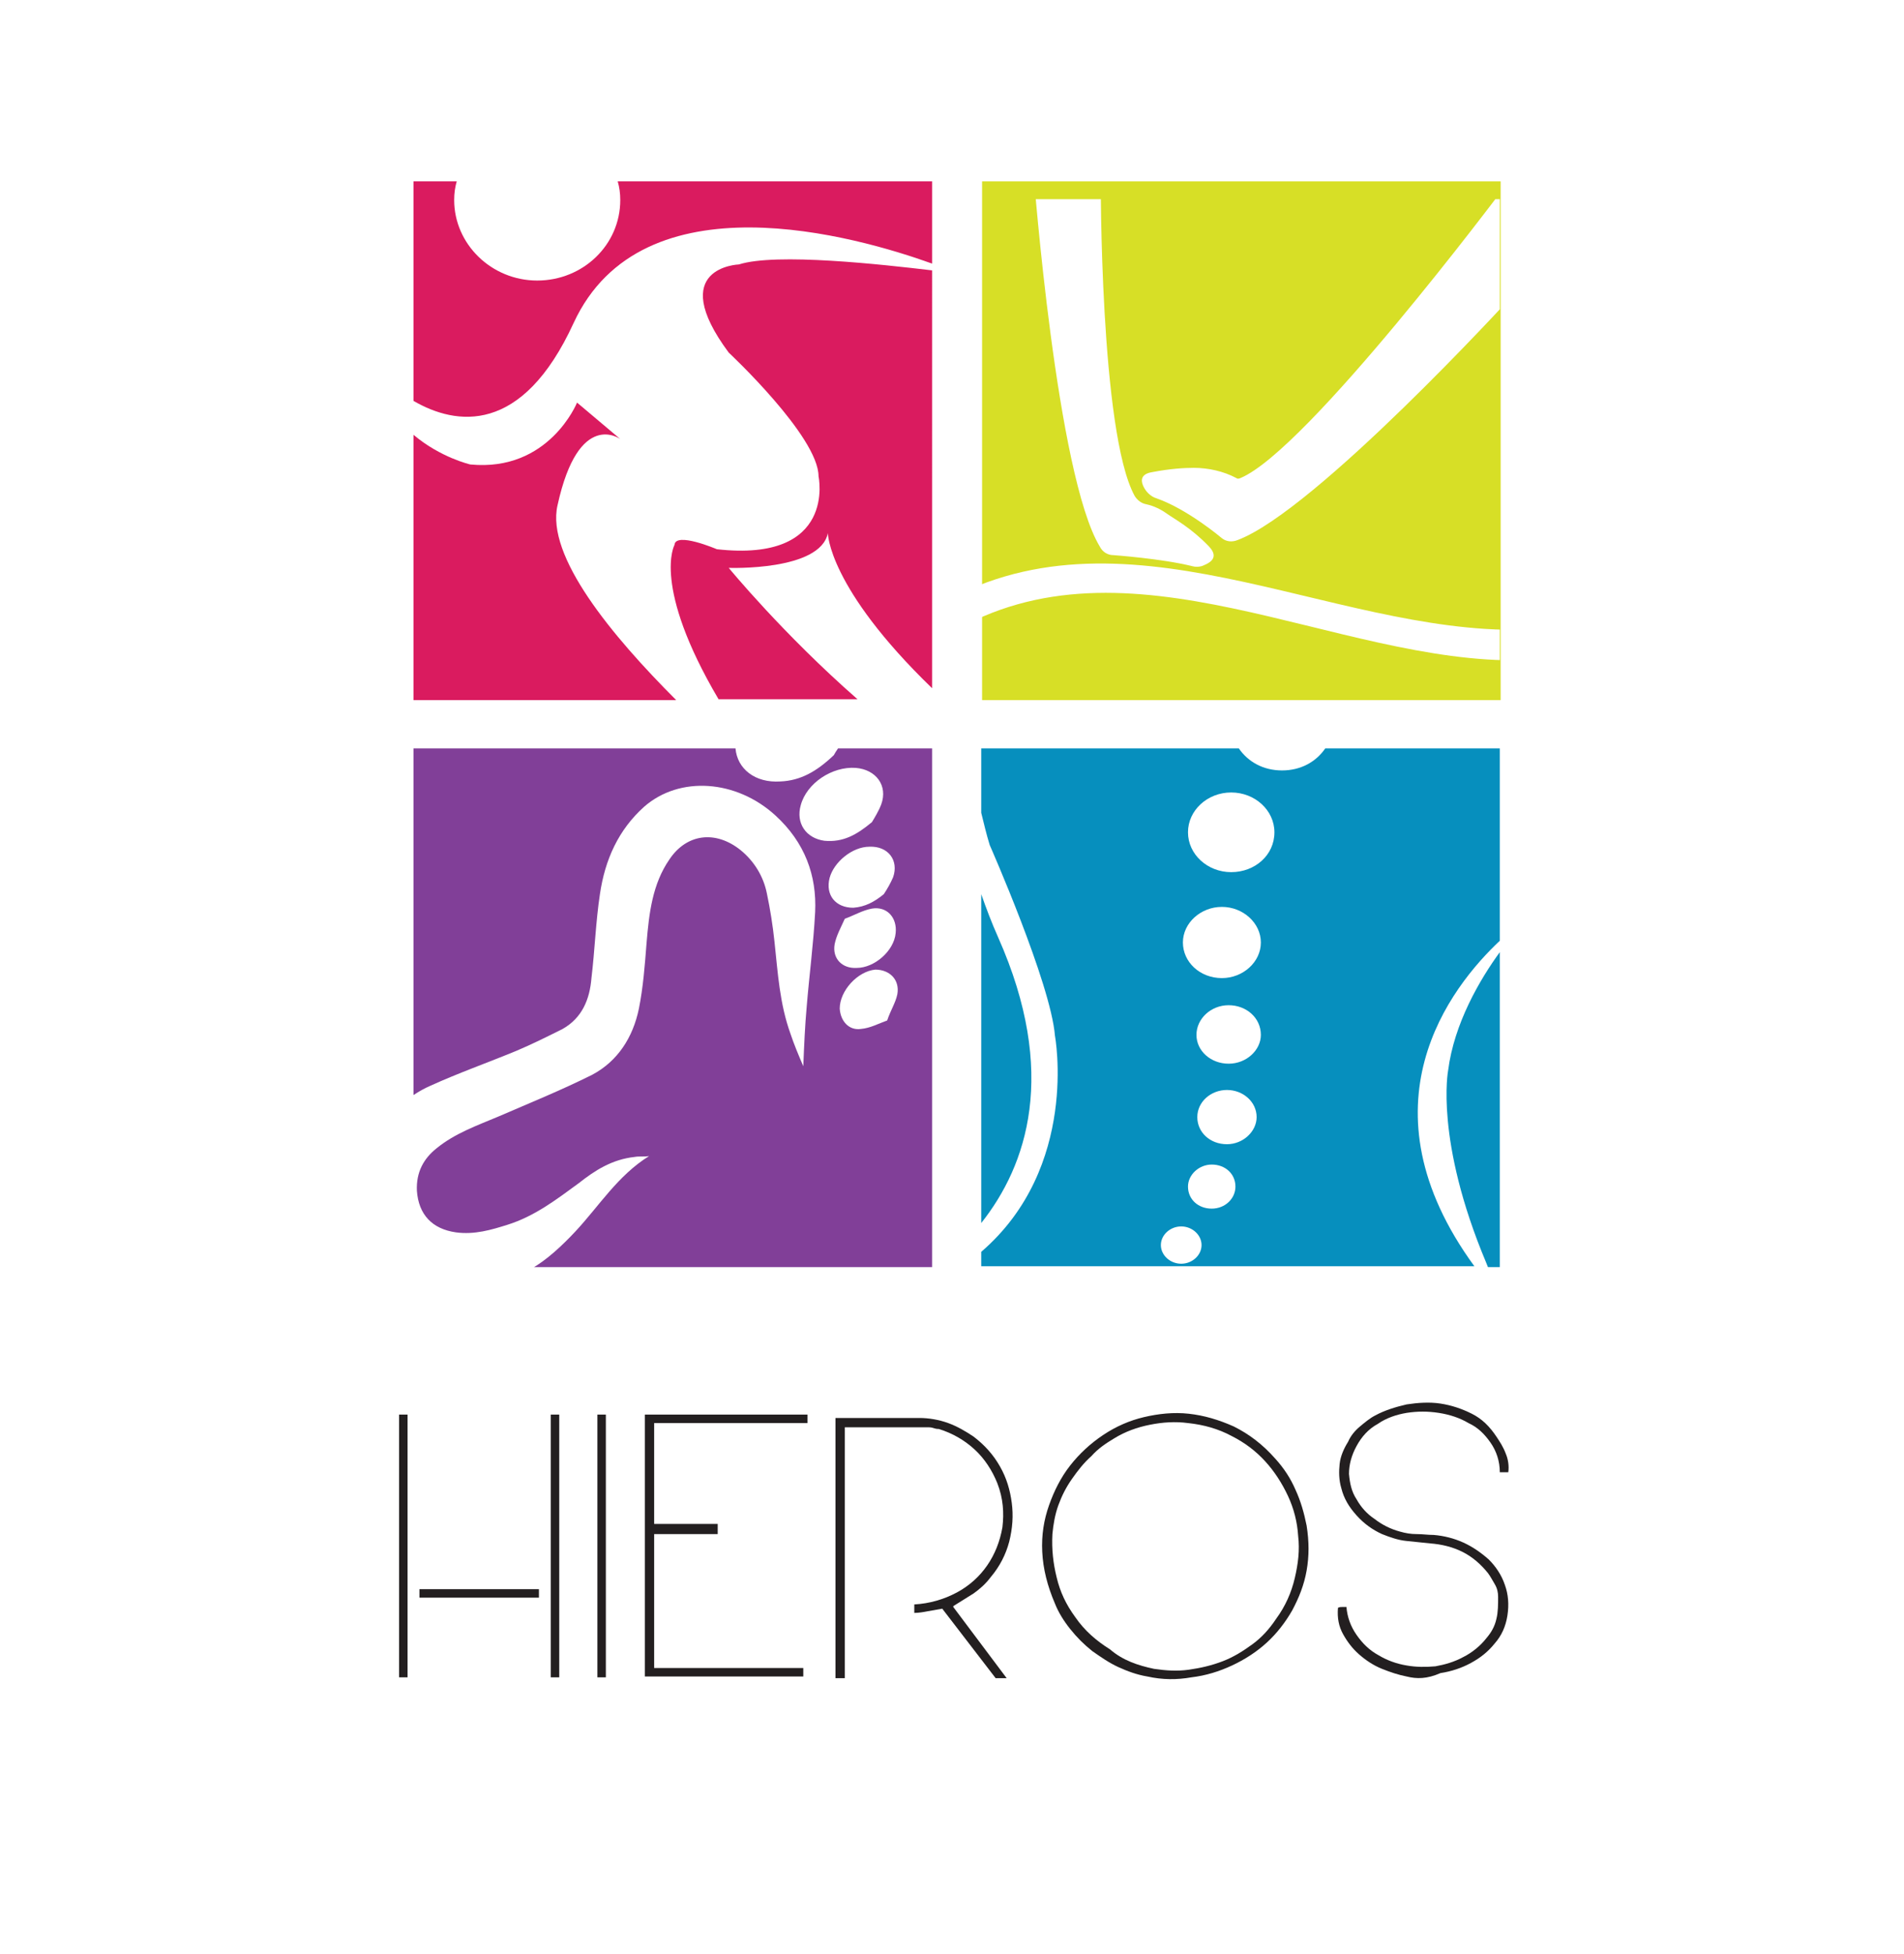 <?xml version="1.0" encoding="UTF-8"?> <!-- Generator: Adobe Illustrator 23.1.0, SVG Export Plug-In . SVG Version: 6.00 Build 0) --> <svg xmlns="http://www.w3.org/2000/svg" xmlns:xlink="http://www.w3.org/1999/xlink" version="1.1" id="Layer_1" x="0px" y="0px" viewBox="0 0 224.7 230.5" style="enable-background:new 0 0 224.7 230.5;" xml:space="preserve"> <style type="text/css"> .st0{fill:#FFFFFF;} .st1{fill:#231F20;} .st2{clip-path:url(#SVGID_2_);fill:#231F20;} .st3{fill:#D7DF26;} .st4{clip-path:url(#SVGID_4_);fill:#FFFFFF;} .st5{clip-path:url(#SVGID_6_);fill:#068FBE;} .st6{clip-path:url(#SVGID_8_);fill:#DA1B5F;} .st7{clip-path:url(#SVGID_10_);fill:#F8EF67;} .st8{clip-path:url(#SVGID_10_);fill:#813F98;} </style> <g> <rect class="st0" width="224.7" height="230.5"></rect> <path class="st1" d="M66,197.9h-1v-31h1V197.9z M63.6,188.5H49.5v-1h14.1V188.5z M48.1,197.9h-1v-31h1V197.9z"></path> <rect x="70.5" y="166.9" class="st1" width="1" height="31"></rect> <polygon class="st1" points="95.3,166.9 95.3,167.9 77.2,167.9 77.2,179.8 84.7,179.8 84.7,181 77.2,181 77.2,196.8 94.8,196.8 94.8,197.8 76.1,197.8 76.1,166.9 "></polygon> <g> <defs> <rect id="SVGID_1_" width="224.7" height="230.5"></rect> </defs> <clipPath id="SVGID_2_"> <use xlink:href="#SVGID_1_" style="overflow:visible;"></use> </clipPath> <path class="st2" d="M111.2,189.8L111.2,189.8c-0.6,0.1-1.1,0.2-1.7,0.3c-0.5,0.1-1.1,0.2-1.6,0.2v-1c1.8-0.1,3.5-0.6,5-1.4 c1.5-0.8,2.7-1.9,3.6-3.2c0.9-1.3,1.5-2.8,1.8-4.5c0.2-1.7,0.1-3.4-0.6-5.2c-0.6-1.5-1.5-2.9-2.7-4c-1.2-1.1-2.6-1.9-4.2-2.4 c-0.1,0-0.3,0-0.6-0.1c-0.3-0.1-0.5-0.1-0.6-0.1c-0.1,0-0.2,0-0.3,0c-0.1,0-0.2,0-0.3,0h-9.3v29.6h-1.1v-30.7h9.9 c1.1,0,2.3,0.2,3.4,0.6c1.1,0.4,2.1,1,3,1.6c1.3,1,2.3,2.1,3.1,3.5c0.8,1.4,1.2,2.8,1.4,4.3c0.2,1.5,0.1,3-0.3,4.6 c-0.4,1.5-1.1,2.9-2.2,4.2c-0.6,0.8-1.3,1.4-2,1.9c-0.8,0.5-1.6,1-2.4,1.5v0.1l6.3,8.4h-1.3L111.2,189.8z"></path> <path class="st2" d="M136.2,196.9c1.4,0.2,2.7,0.3,4.1,0.1c1.4-0.2,2.7-0.5,4-1c1.3-0.5,2.4-1.2,3.5-2c1.1-0.8,2-1.8,2.8-3 c1.1-1.5,1.8-3.1,2.2-4.8c0.4-1.7,0.6-3.3,0.4-5c-0.1-1.6-0.5-3.2-1.2-4.7c-0.7-1.5-1.6-2.9-2.7-4.1c-1.1-1.2-2.4-2.2-4-3 c-1.5-0.8-3.2-1.3-5.1-1.5c-1.5-0.2-3-0.1-4.5,0.2c-1.5,0.3-2.9,0.8-4.2,1.6c-1,0.6-1.9,1.2-2.7,2.1c-0.9,0.8-1.6,1.7-2.3,2.7 c-0.7,1-1.2,2-1.6,3.1c-0.4,1.1-0.6,2.3-0.7,3.4c-0.1,1.8,0.1,3.5,0.5,5.1c0.4,1.7,1.1,3.2,2.2,4.7c1.1,1.6,2.5,2.8,4.1,3.8 C132.5,195.9,134.3,196.5,136.2,196.9 M135.4,197.8c-1.2-0.2-2.3-0.6-3.4-1.1c-1.1-0.5-2.1-1.2-3.1-1.9c-1-0.8-1.8-1.6-2.6-2.6 s-1.4-2-1.8-3c-0.9-2.1-1.4-4.1-1.5-6.1c-0.1-2,0.2-3.8,0.8-5.5c0.6-1.7,1.4-3.3,2.5-4.7c1.1-1.4,2.4-2.6,3.9-3.6 c1.5-1,3.1-1.7,4.8-2.1c1.7-0.4,3.5-0.6,5.3-0.4c1.8,0.2,3.5,0.7,5.3,1.5c1.8,0.9,3.4,2.1,4.9,3.8c1,1.1,1.8,2.3,2.4,3.7 c0.6,1.3,1,2.7,1.3,4.2c0.3,1.9,0.3,3.6,0,5.3c-0.3,1.7-0.9,3.2-1.7,4.7c-0.8,1.4-1.8,2.7-3,3.8c-1.2,1.1-2.6,2-4.1,2.7 c-1.5,0.7-3.1,1.2-4.8,1.4C138.9,198.2,137.2,198.2,135.4,197.8"></path> <path class="st2" d="M166,197.8c-1-0.2-1.9-0.5-2.9-0.9c-1-0.4-1.9-1-2.7-1.7c-0.8-0.7-1.4-1.5-1.9-2.4c-0.5-0.9-0.7-1.9-0.6-3.1 c0.2-0.1,0.3-0.1,0.5-0.1h0.5c0.1,1.2,0.5,2.3,1.2,3.3s1.5,1.8,2.6,2.4c1,0.6,2.1,1,3.3,1.2c1.1,0.2,2.3,0.2,3.4,0.1 c1.1-0.2,2.2-0.5,3.3-1.1c1-0.5,2-1.3,2.7-2.2c0.6-0.7,1-1.4,1.2-2.3c0.2-0.8,0.2-1.7,0.2-2.6c0-0.5-0.1-1-0.4-1.5 c-0.3-0.5-0.5-0.9-0.8-1.3c-0.8-1-1.8-1.9-3-2.5c-1.2-0.6-2.5-0.9-3.8-1c-1-0.1-2-0.2-2.9-0.3c-0.9-0.1-1.8-0.4-2.8-0.8 c-1.1-0.5-2.1-1.2-3-2.2c-0.9-1-1.5-2-1.8-3.2c-0.3-1-0.3-2-0.2-2.9c0.1-0.9,0.5-1.8,1-2.6c0.3-0.7,0.8-1.3,1.4-1.8 c0.6-0.5,1.2-1,1.8-1.3c1.1-0.6,2.4-1,3.7-1.3c1.3-0.2,2.7-0.3,4-0.1c1.3,0.2,2.5,0.6,3.7,1.2c1.2,0.6,2.1,1.5,2.9,2.7 c0.4,0.6,0.8,1.2,1.1,2c0.3,0.7,0.4,1.5,0.3,2.2h-1c0-1.3-0.4-2.5-1.1-3.5c-0.7-1-1.5-1.8-2.6-2.3c-1-0.6-2.2-1-3.5-1.2 c-1.3-0.2-2.5-0.2-3.8,0c-1.2,0.2-2.4,0.6-3.4,1.3c-1.1,0.6-1.9,1.5-2.5,2.6c-0.6,1.1-0.9,2.2-0.9,3.3c0.1,1.1,0.3,2.1,0.9,3 c0.5,0.9,1.2,1.7,2.1,2.3c0.9,0.7,1.9,1.2,3,1.5c0.7,0.2,1.3,0.3,2,0.3c0.7,0,1.3,0.1,2,0.1c1.2,0.1,2.4,0.4,3.5,0.9s2.1,1.2,3,2 c0.8,0.8,1.5,1.8,1.9,3c0.4,1.1,0.5,2.3,0.3,3.6c-0.2,1.3-0.7,2.4-1.5,3.3c-0.8,1-1.7,1.7-2.8,2.3c-1.1,0.6-2.3,1-3.6,1.2 C168.4,198.1,167.2,198.1,166,197.8"></path> </g> <rect x="115.9" y="21.4" class="st3" width="61.2" height="61.2"></rect> <g> <defs> <rect id="SVGID_3_" x="115.8" y="23.5" width="61.2" height="59.1"></rect> </defs> <clipPath id="SVGID_4_"> <use xlink:href="#SVGID_3_" style="overflow:visible;"></use> </clipPath> <path class="st4" d="M112,74.8c21.1-12.7,45.6,3.6,67.7,3.1c2.3-0.1,2.3-3.7,0-3.6c-23,0.5-47.4-15.9-69.5-2.6 C108.2,72.9,110,76,112,74.8"></path> <path class="st4" d="M129.9,21c0,0-0.1,30,4,37.5c0.3,0.5,0.8,0.9,1.4,1l0,0c0.9,0.2,1.7,0.6,2.4,1.1c1,0.7,2.9,1.7,5,3.9 c1.3,1.4-0.1,2-0.9,2.3c-0.4,0.1-0.7,0.1-1.1,0c-3.6-0.9-9.3-1.3-9.3-1.3c0,0,0,0,0,0c-0.7,0-1.3-0.4-1.6-1 c-5.1-8.4-7.8-43.8-7.8-43.8L129.9,21z"></path> <path class="st4" d="M177.3,22.4c0,0-23,30.7-30.9,34c-0.2,0.1-0.4,0.1-0.5,0c0,0,0,0,0,0c-1.5-0.8-3.3-1.2-5-1.2 c-1.2,0-2.8,0.1-4.9,0.5c-1.3,0.2-1.4,0.9-1.1,1.6c0.3,0.7,0.9,1.3,1.6,1.5c3.7,1.3,7.7,4.7,7.7,4.7l0,0c0.5,0.4,1.2,0.5,1.9,0.2 c9.2-3.5,32.1-28.5,32.1-28.5L177.3,22.4z"></path> </g> <rect x="115.8" y="88.3" class="st0" width="61.2" height="61.2"></rect> <g> <defs> <rect id="SVGID_5_" x="115.8" y="88.3" width="61.2" height="61.2"></rect> </defs> <clipPath id="SVGID_6_"> <use xlink:href="#SVGID_5_" style="overflow:visible;"></use> </clipPath> <path class="st5" d="M170.9,126.3c0,0-1.6,8.2,4.5,22.7l0.2,0.5h1.5v-37.3C174.6,115.6,171.6,120.8,170.9,126.3"></path> <path class="st5" d="M117.8,110.6c-0.8-1.8-1.4-3.4-2-5.1v38.8C121.2,137.5,124.9,126.6,117.8,110.6"></path> <path class="st5" d="M145.3,102.9c-2.8,0-5.1-2.1-5.1-4.7c0-2.6,2.3-4.7,5.1-4.7c2.8,0,5.1,2.1,5.1,4.7 C150.4,100.9,148.1,102.9,145.3,102.9 M145,125.5c-2.1,0-3.8-1.5-3.8-3.4c0-1.9,1.7-3.5,3.8-3.5c2.1,0,3.8,1.5,3.8,3.5 C148.8,123.9,147.1,125.5,145,125.5 M144.8,135c-2,0-3.5-1.4-3.5-3.2c0-1.8,1.6-3.2,3.5-3.2c1.9,0,3.5,1.4,3.5,3.2 C148.3,133.5,146.7,135,144.8,135 M139.6,111.2c0-2.3,2.1-4.2,4.6-4.2c2.5,0,4.6,1.9,4.6,4.2c0,2.3-2.1,4.2-4.6,4.2 C141.6,115.4,139.6,113.5,139.6,111.2 M143,142.6c-1.6,0-2.8-1.1-2.8-2.6c0-1.4,1.3-2.6,2.8-2.6c1.6,0,2.8,1.1,2.8,2.6 C145.8,141.4,144.6,142.6,143,142.6 M139.4,149.1c-1.3,0-2.4-1-2.4-2.2c0-1.2,1.1-2.2,2.4-2.2c1.3,0,2.4,1,2.4,2.2 C141.8,148.1,140.7,149.1,139.4,149.1 M177.1,110.9V88.3h-20.7c-1.1,1.6-2.9,2.6-5.1,2.6c-2.2,0-4-1-5.1-2.6h-30.4v7.6 c0.3,1.2,0.6,2.5,1,3.8c0,0,7.2,16.3,7.7,22.5c0,0,2.9,15.5-8.7,25.5v1.7H174C160.2,130.5,171.1,116.5,177.1,110.9"></path> </g> <rect x="48.8" y="21.4" class="st0" width="61.2" height="61.2"></rect> <g> <defs> <rect id="SVGID_7_" x="47.7" y="21.4" width="63.4" height="61.2"></rect> </defs> <clipPath id="SVGID_8_"> <use xlink:href="#SVGID_7_" style="overflow:visible;"></use> </clipPath> <path class="st6" d="M87.2,31.2c0,0-8.7,0.3-1.2,10.4c0,0,10.6,9.9,10.6,14.6c0,0,2.2,10.2-12,8.6c0,0-4.9-2.1-5-0.5 c0,0-2.7,4.8,5.2,18.2h16.4C92.4,74.8,86,67,86,67s10.8,0.4,11.7-4.1c0,0,0,6.4,12.3,18.3V31.9C104.1,31.2,91.6,29.8,87.2,31.2"></path> <path class="st6" d="M67.7,38.1c8.1-17.5,33.4-10.2,42.3-7v-9.7H72.9c0.2,0.7,0.3,1.4,0.3,2.2c0,5.3-4.4,9.5-9.8,9.5 c-5.4,0-9.8-4.3-9.8-9.5c0-0.8,0.1-1.5,0.3-2.2h-5.1v25.9C53.8,50.2,61.6,51.4,67.7,38.1"></path> <path class="st6" d="M65.8,59.6c2.5-11.4,7.4-7.8,7.4-7.8l-5.1-4.3c0,0-3.3,8.2-12.6,7.3c0,0-3.5-0.8-6.7-3.5v31.3h31 C72.2,75,64.4,65.6,65.8,59.6"></path> </g> <rect x="48.8" y="88.3" class="st0" width="61.2" height="61.2"></rect> <g> <defs> <rect id="SVGID_9_" x="48.8" y="88.3" width="61.2" height="61.2"></rect> </defs> <clipPath id="SVGID_10_"> <use xlink:href="#SVGID_9_" style="overflow:visible;"></use> </clipPath> <polyline class="st7" points="48.8,149.5 48.8,149.5 48.8,149.5 48.8,149.5 "></polyline> <path class="st8" d="M105.9,117.3c-0.2,1-0.8,1.9-1.2,3.1c-1.1,0.4-2,0.9-3.1,1c-1.4,0.2-2.4-0.9-2.5-2.4c0-2.1,2.1-4.4,4.2-4.6 C105,114.4,106.2,115.6,105.9,117.3 M98.5,111.4c0.2-1,0.7-1.9,1.2-3c1.1-0.4,2.1-1,3.2-1.2c1.8-0.3,3,1.1,2.8,2.9 c-0.2,2.1-2.5,4.1-4.6,4.1C99.4,114.3,98.2,113.1,98.5,111.4 M97.9,103.6c0.5-1.9,2.7-3.7,4.7-3.7c2.2-0.1,3.5,1.6,2.8,3.6 c-0.3,0.7-0.7,1.4-1.1,2c-1.1,0.9-2.2,1.5-3.6,1.6C98.6,107.1,97.4,105.6,97.9,103.6 M94.5,95c0.7-2.6,3.7-4.6,6.5-4.4 c2.4,0.2,3.8,2.1,3,4.3c-0.3,0.8-0.8,1.6-1.1,2.1c-1.8,1.5-3.4,2.4-5.6,2.2C95.1,98.9,93.9,97.1,94.5,95 M98.9,88.3 c-0.2,0.3-0.4,0.6-0.5,0.8c-2,1.9-3.9,3-6.3,3.1c-3,0.2-5.1-1.5-5.3-3.9H48.8v40.9c0.6-0.4,1.3-0.8,2-1.1 c3.3-1.5,6.7-2.7,10.1-4.1c1.9-0.8,3.7-1.7,5.5-2.6c2.3-1.3,3.2-3.5,3.4-6c0.4-3.3,0.5-6.6,1-9.9c0.6-4.1,2.2-7.6,5.2-10.3 c4.2-3.7,10.9-3.2,15.5,1c3.5,3.2,4.9,7.1,4.7,11.4c-0.2,3.8-0.7,7.5-1,11.2c-0.2,2.2-0.3,4.5-0.4,7c-0.6-1.4-1.1-2.6-1.5-3.8 c-1.3-3.6-1.5-7.2-1.9-10.9c-0.2-1.9-0.5-3.8-0.9-5.7c-0.4-2-1.5-3.8-3.1-5.1c-3-2.4-6.4-1.9-8.4,1.1c-2,2.9-2.4,6.3-2.7,9.9 c-0.2,2.6-0.4,5.2-0.9,7.7c-0.7,3.4-2.5,6.2-5.5,7.8c-3.6,1.8-7.3,3.3-11,4.9c-2.6,1.1-5.2,2-7.4,3.8c-1.5,1.2-2.4,2.8-2.3,5 c0.2,2.8,1.8,4.5,4.6,4.9c2.2,0.3,4.2-0.3,6.1-0.9c3.2-1,5.8-3,8.4-4.9c1.9-1.5,3.9-2.8,6.6-3.1c0.6-0.1,1.1,0,1.7-0.1 c-3.7,2.3-5.9,5.9-8.7,8.9c-1.6,1.7-3.3,3.3-5.2,4.4H110V88.3H98.9z"></path> </g> </g> </svg> 